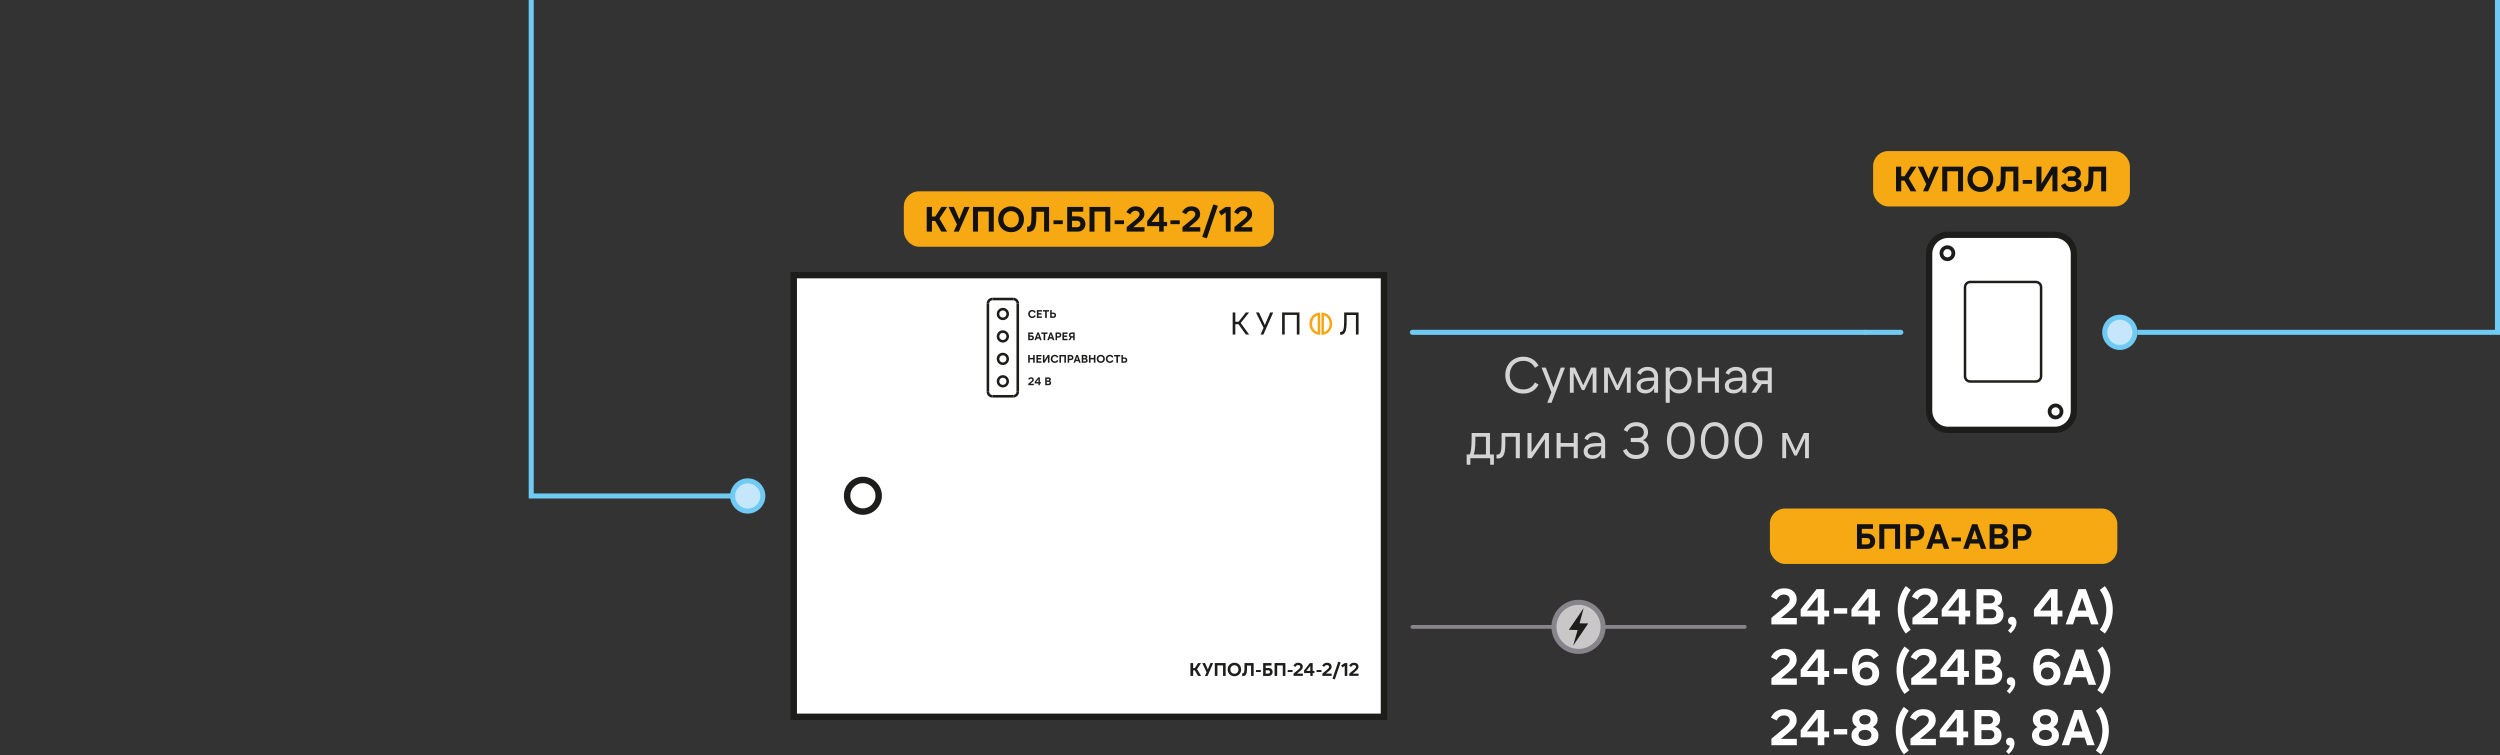 <svg width="993" height="300" viewBox="0 0 993 300" fill="none" xmlns="http://www.w3.org/2000/svg">
<rect x="0" y="0" width="993" height="300" fill="#333333" stroke="none"/>
<path d="M253 197H211V0" stroke="#70CBF4" stroke-width="2"/>
<path d="M253 197H291" stroke="#70CBF4" stroke-width="2"/>
<path d="M303 197C303 200.314 300.314 203 297 203C293.686 203 291 200.314 291 197C291 193.686 293.686 191 297 191C300.314 191 303 193.686 303 197Z" fill="#C5E6FB" stroke="#70CBF4" stroke-width="2" stroke-linecap="round"/>
<rect x="359" y="76" width="147" height="22" rx="6" fill="#F6A912"/>
<path d="M373.132 86.848L376.198 92H373.902L371.424 87.744H370.164V92H368.092V82.2H370.164V86.008H371.48L373.958 82.2H376.198L373.132 86.848ZM381.038 87.086L383.026 82.2H385.126L380.828 92H378.826L380.1 89.144L376.754 82.2H378.91L381.038 87.086ZM386.467 82.2H394.727V92H392.739V84.02H388.455V92H386.467V82.2ZM401.616 92.224C400.86 92.224 400.17 92.098 399.544 91.846C398.919 91.585 398.378 91.225 397.92 90.768C397.463 90.311 397.108 89.769 396.856 89.144C396.604 88.519 396.478 87.837 396.478 87.1C396.478 86.363 396.604 85.681 396.856 85.056C397.108 84.431 397.463 83.889 397.92 83.432C398.378 82.975 398.919 82.62 399.544 82.368C400.17 82.107 400.86 81.976 401.616 81.976C402.363 81.976 403.049 82.107 403.674 82.368C404.3 82.62 404.836 82.975 405.284 83.432C405.742 83.889 406.096 84.431 406.348 85.056C406.6 85.681 406.726 86.363 406.726 87.1C406.726 87.837 406.6 88.519 406.348 89.144C406.096 89.769 405.742 90.311 405.284 90.768C404.836 91.225 404.3 91.585 403.674 91.846C403.049 92.098 402.363 92.224 401.616 92.224ZM401.644 90.348C402.092 90.348 402.498 90.269 402.862 90.11C403.236 89.942 403.558 89.713 403.828 89.424C404.099 89.125 404.309 88.78 404.458 88.388C404.608 87.987 404.682 87.548 404.682 87.072C404.682 86.615 404.608 86.19 404.458 85.798C404.309 85.406 404.099 85.065 403.828 84.776C403.558 84.487 403.236 84.263 402.862 84.104C402.498 83.936 402.092 83.852 401.644 83.852C401.178 83.852 400.753 83.936 400.37 84.104C399.988 84.263 399.656 84.487 399.376 84.776C399.106 85.065 398.896 85.406 398.746 85.798C398.597 86.19 398.522 86.615 398.522 87.072C398.522 87.548 398.597 87.987 398.746 88.388C398.896 88.78 399.106 89.125 399.376 89.424C399.656 89.713 399.988 89.942 400.37 90.11C400.753 90.269 401.178 90.348 401.644 90.348ZM407.974 90.04H408.142C408.45 90.04 408.702 89.975 408.898 89.844C409.094 89.713 409.253 89.485 409.374 89.158C409.495 88.831 409.579 88.393 409.626 87.842C409.673 87.291 409.696 86.596 409.696 85.756V82.2H416.696V92H414.708V84.104H411.628V86.176C411.628 87.324 411.563 88.281 411.432 89.046C411.311 89.811 411.115 90.423 410.844 90.88C410.573 91.328 410.223 91.645 409.794 91.832C409.374 92.019 408.861 92.112 408.254 92.112H407.974V90.04ZM418.435 87.506H422.145V89.018H418.435V87.506ZM423.887 82.2H430.257V84.076H425.819V85.938H427.975C428.451 85.938 428.88 86.013 429.263 86.162C429.655 86.311 429.986 86.521 430.257 86.792C430.537 87.063 430.752 87.385 430.901 87.758C431.05 88.122 431.125 88.523 431.125 88.962C431.125 89.401 431.05 89.807 430.901 90.18C430.752 90.553 430.542 90.875 430.271 91.146C430 91.417 429.674 91.627 429.291 91.776C428.908 91.925 428.484 92 428.017 92H423.887V82.2ZM425.819 87.702V90.236H427.807C428.199 90.236 428.516 90.129 428.759 89.914C429.011 89.69 429.137 89.373 429.137 88.962C429.137 88.561 429.011 88.253 428.759 88.038C428.516 87.814 428.199 87.702 427.807 87.702H425.819ZM432.746 82.2H441.006V92H439.018V84.02H434.734V92H432.746V82.2ZM442.744 87.506H446.454V89.018H442.744V87.506ZM447.524 92V90.194L451.304 87.072C451.752 86.699 452.083 86.353 452.298 86.036C452.512 85.719 452.62 85.397 452.62 85.07C452.62 84.659 452.475 84.333 452.186 84.09C451.896 83.838 451.514 83.712 451.038 83.712C450.571 83.712 450.16 83.833 449.806 84.076C449.451 84.319 449.18 84.664 448.994 85.112L447.384 84.314C447.794 83.53 448.298 82.947 448.896 82.564C449.493 82.172 450.226 81.976 451.094 81.976C451.616 81.976 452.092 82.046 452.522 82.186C452.951 82.326 453.315 82.531 453.614 82.802C453.912 83.063 454.141 83.381 454.3 83.754C454.468 84.127 454.552 84.552 454.552 85.028C454.552 85.308 454.519 85.574 454.454 85.826C454.388 86.078 454.272 86.339 454.104 86.61C453.936 86.871 453.712 87.147 453.432 87.436C453.152 87.725 452.797 88.047 452.368 88.402L450.156 90.236H454.594V92H447.524ZM457.397 88.164H460.407V84.356L457.397 88.164ZM460.407 92V89.816H455.661V87.828L460.099 82.2H462.227V88.164H463.571V89.816H462.227V92H460.407ZM464.892 87.506H468.602V89.018H464.892V87.506ZM469.672 92V90.194L473.452 87.072C473.9 86.699 474.231 86.353 474.446 86.036C474.661 85.719 474.768 85.397 474.768 85.07C474.768 84.659 474.623 84.333 474.334 84.09C474.045 83.838 473.662 83.712 473.186 83.712C472.719 83.712 472.309 83.833 471.954 84.076C471.599 84.319 471.329 84.664 471.142 85.112L469.532 84.314C469.943 83.53 470.447 82.947 471.044 82.564C471.641 82.172 472.374 81.976 473.242 81.976C473.765 81.976 474.241 82.046 474.67 82.186C475.099 82.326 475.463 82.531 475.762 82.802C476.061 83.063 476.289 83.381 476.448 83.754C476.616 84.127 476.7 84.552 476.7 85.028C476.7 85.308 476.667 85.574 476.602 85.826C476.537 86.078 476.42 86.339 476.252 86.61C476.084 86.871 475.86 87.147 475.58 87.436C475.3 87.725 474.945 88.047 474.516 88.402L472.304 90.236H476.742V92H469.672ZM477.529 94.114L481.925 81.192L483.745 81.724L479.349 94.646L477.529 94.114ZM486.875 92V84.37L485.069 85.602L484.145 84.034L486.847 82.2H488.807V92H486.875ZM490.316 92V90.194L494.096 87.072C494.544 86.699 494.876 86.353 495.09 86.036C495.305 85.719 495.412 85.397 495.412 85.07C495.412 84.659 495.268 84.333 494.978 84.09C494.689 83.838 494.306 83.712 493.83 83.712C493.364 83.712 492.953 83.833 492.598 84.076C492.244 84.319 491.973 84.664 491.786 85.112L490.176 84.314C490.587 83.53 491.091 82.947 491.688 82.564C492.286 82.172 493.018 81.976 493.886 81.976C494.409 81.976 494.885 82.046 495.314 82.186C495.744 82.326 496.108 82.531 496.406 82.802C496.705 83.063 496.934 83.381 497.092 83.754C497.26 84.127 497.344 84.552 497.344 85.028C497.344 85.308 497.312 85.574 497.246 85.826C497.181 86.078 497.064 86.339 496.896 86.61C496.728 86.871 496.504 87.147 496.224 87.436C495.944 87.725 495.59 88.047 495.16 88.402L492.948 90.236H497.386V92H490.316Z" fill="#121212"/>
<g clip-path="url(#clip0_511_44883)">
<path d="M549.723 109.281H315.281V284.719H549.723V109.281Z" fill="white"/>
<path d="M496.136 124.111L492.8 128.283L496.157 132.874H494.857L491.91 128.785H490.671V132.874H489.617V124.111H490.671V127.801H491.961L494.857 124.111H496.136Z" fill="#1D1D1B"/>
<path d="M500.065 124.111L502.388 129.123L504.527 124.111H505.724L501.825 132.874H500.699L501.886 130.209L498.867 124.111H500.065Z" fill="#1D1D1B"/>
<path d="M509.252 132.874V124.111H516.15V132.874H515.096V125.085H510.296V132.874H509.242H509.252Z" fill="#1D1D1B"/>
<path d="M532.315 132.966V131.87H532.417C533.451 131.87 533.901 131.121 533.901 127.299V124.111H539.622V132.874H538.568V125.116H534.894V127.709C534.894 131.654 534.198 132.976 532.53 132.976H532.305L532.315 132.966Z" fill="#1D1D1B"/>
<path d="M524.39 124.143C521.923 124.143 520.102 126.008 520.102 128.58C520.102 131.153 521.913 133.018 524.39 133.018V124.143ZM523.387 131.891C522.036 131.481 521.166 130.241 521.166 128.591C521.166 126.94 522.036 125.69 523.387 125.29V131.901V131.891Z" fill="#F6A717"/>
<path d="M524.867 133.018C527.334 133.018 529.155 131.153 529.155 128.58C529.155 126.008 527.344 124.143 524.867 124.143V133.018ZM525.87 125.28C527.221 125.69 528.091 126.93 528.091 128.58C528.091 130.241 527.221 131.481 525.87 131.88V125.27V125.28Z" fill="#F6A717"/>
<path d="M475.466 265.789L477.063 268.474H475.865L474.576 266.251H473.921V268.474H472.836V263.36H473.921V265.349H474.606L475.896 263.36H477.063L475.466 265.789Z" fill="#1D1D1B"/>
<path d="M479.747 265.913L480.78 263.361H481.875L479.634 268.475H478.59L479.255 266.989L477.516 263.361H478.641L479.747 265.913Z" fill="#1D1D1B"/>
<path d="M482.516 263.361H486.824V268.475H485.791V264.304H483.56V268.475H482.526V263.361H482.516Z" fill="#1D1D1B"/>
<path d="M487.633 265.923C487.633 264.386 488.738 263.248 490.314 263.248C491.89 263.248 492.975 264.386 492.975 265.923C492.975 267.46 491.87 268.598 490.314 268.598C488.759 268.598 487.633 267.46 487.633 265.923ZM491.911 265.902C491.911 264.949 491.256 264.222 490.324 264.222C489.393 264.222 488.697 264.949 488.697 265.902C488.697 266.856 489.352 267.614 490.324 267.614C491.297 267.614 491.911 266.886 491.911 265.902Z" fill="#1D1D1B"/>
<path d="M493.406 267.46H493.498C494.133 267.46 494.307 266.968 494.307 265.226V263.371H497.95V268.485H496.917V264.365H495.31V265.452C495.31 267.86 494.808 268.547 493.55 268.547H493.406V267.46Z" fill="#1D1D1B"/>
<path d="M498.867 266.139H500.801V266.928H498.867V266.139Z" fill="#1D1D1B"/>
<path d="M501.719 263.361H505.035V264.345H502.722V265.319H503.847C504.84 265.319 505.485 265.985 505.485 266.897C505.485 267.809 504.84 268.486 503.868 268.486H501.719V263.372V263.361ZM502.722 266.241V267.563H503.755C504.154 267.563 504.451 267.317 504.451 266.897C504.451 266.477 504.154 266.241 503.755 266.241H502.722Z" fill="#1D1D1B"/>
<path d="M506.25 263.361H510.559V268.475H509.525V264.304H507.294V268.475H506.26V263.361H506.25Z" fill="#1D1D1B"/>
<path d="M511.469 266.139H513.403V266.928H511.469V266.139Z" fill="#1D1D1B"/>
<path d="M513.798 268.475V267.533L515.773 265.903C516.244 265.514 516.459 265.196 516.459 264.858C516.459 264.437 516.121 264.15 515.63 264.15C515.139 264.15 514.75 264.417 514.566 264.878L513.727 264.458C514.146 263.648 514.76 263.238 515.661 263.238C516.756 263.238 517.462 263.843 517.462 264.827C517.462 265.411 517.216 265.852 516.326 266.59L515.17 267.543H517.482V268.465H513.798V268.475Z" fill="#1D1D1B"/>
<path d="M520.453 268.475V267.338H517.977V266.303L520.289 263.361H521.395V266.477H522.091V267.338H521.395V268.475H520.443H520.453ZM518.877 266.477H520.443V264.489L518.877 266.477Z" fill="#1D1D1B"/>
<path d="M522.938 266.139H524.872V266.928H522.938V266.139Z" fill="#1D1D1B"/>
<path d="M525.251 268.475V267.533L527.226 265.903C527.697 265.514 527.912 265.196 527.912 264.858C527.912 264.437 527.574 264.15 527.083 264.15C526.592 264.15 526.203 264.417 526.019 264.878L525.18 264.458C525.599 263.648 526.213 263.238 527.114 263.238C528.209 263.238 528.915 263.843 528.915 264.827C528.915 265.411 528.669 265.852 527.779 266.59L526.623 267.543H528.936V268.465H525.251V268.475Z" fill="#1D1D1B"/>
<path d="M529.258 269.582L531.55 262.838L532.502 263.115L530.21 269.858L529.258 269.582Z" fill="#1D1D1B"/>
<path d="M534.126 268.475V264.489L533.184 265.134L532.703 264.314L534.115 263.361H535.139V268.475H534.136H534.126Z" fill="#1D1D1B"/>
<path d="M535.939 268.475V267.533L537.914 265.903C538.385 265.514 538.6 265.196 538.6 264.858C538.6 264.437 538.262 264.15 537.771 264.15C537.279 264.15 536.891 264.417 536.706 264.878L535.867 264.458C536.287 263.648 536.901 263.238 537.801 263.238C538.896 263.238 539.603 263.843 539.603 264.827C539.603 265.411 539.357 265.852 538.467 266.59L537.31 267.543H539.623V268.465H535.939V268.475Z" fill="#1D1D1B"/>
<path d="M408.398 124.716C408.398 123.794 409.053 123.107 410.005 123.107C410.66 123.107 411.172 123.435 411.407 123.989L410.855 124.266C410.711 123.897 410.404 123.692 410.005 123.692C409.442 123.692 409.043 124.112 409.043 124.716C409.043 125.321 409.442 125.741 410.005 125.741C410.404 125.741 410.722 125.536 410.855 125.167L411.407 125.444C411.172 125.998 410.66 126.326 410.005 126.326C409.064 126.326 408.398 125.639 408.398 124.716Z" fill="#1D1D1B"/>
<path d="M411.836 123.18H413.862V123.754H412.46V124.379H413.688V124.953H412.46V125.691H413.862V126.265H411.836V123.18Z" fill="#1D1D1B"/>
<path d="M416.691 123.18V123.754H415.79V126.265H415.135V123.754H414.234V123.18H416.68H416.691Z" fill="#1D1D1B"/>
<path d="M417.133 123.18H417.737V124.153H418.412C419.047 124.153 419.476 124.574 419.476 125.209C419.476 125.844 419.057 126.265 418.412 126.265H417.133V123.18ZM417.747 124.717V125.711H418.371C418.668 125.711 418.862 125.516 418.862 125.209C418.862 124.901 418.668 124.707 418.371 124.707H417.747V124.717Z" fill="#1D1D1B"/>
<path d="M408.398 132.054H410.394V132.648H409.002V133.232H409.678C410.271 133.232 410.67 133.632 410.67 134.185C410.67 134.739 410.282 135.139 409.698 135.139H408.398V132.054ZM409.002 133.775V134.575H409.627C409.872 134.575 410.046 134.431 410.046 134.175C410.046 133.919 409.872 133.775 409.627 133.775H409.002Z" fill="#1D1D1B"/>
<path d="M411.978 132.055H412.633L413.748 135.14H413.093L412.878 134.484H411.742L411.528 135.14H410.883L411.998 132.055H411.978ZM412.295 132.772L411.916 133.92H412.684L412.305 132.772H412.295Z" fill="#1D1D1B"/>
<path d="M416.073 132.055V132.629H415.173V135.14H414.518V132.629H413.617V132.055H416.063H416.073Z" fill="#1D1D1B"/>
<path d="M417.064 132.055H417.719L418.834 135.14H418.179L417.964 134.484H416.828L416.613 135.14H415.969L417.084 132.055H417.064ZM417.381 132.772L417.002 133.92H417.77L417.391 132.772H417.381Z" fill="#1D1D1B"/>
<path d="M419.862 135.129H419.258V132.044H420.496C421.131 132.044 421.56 132.454 421.56 133.069C421.56 133.684 421.131 134.094 420.496 134.094H419.862V135.129ZM419.862 132.608V133.551H420.455C420.742 133.551 420.936 133.356 420.936 133.079C420.936 132.802 420.752 132.608 420.455 132.608H419.862Z" fill="#1D1D1B"/>
<path d="M422.008 132.055H424.034V132.629H422.632V133.254H423.86V133.828H422.632V134.566H424.034V135.14H422.008V132.055Z" fill="#1D1D1B"/>
<path d="M426.859 135.129H426.256V134.094H425.693L425.048 135.129H424.383L425.109 133.992C424.772 133.838 424.557 133.51 424.557 133.08C424.557 132.465 424.987 132.055 425.621 132.055H426.859V135.14V135.129ZM426.256 133.551V132.608H425.662C425.376 132.608 425.181 132.803 425.181 133.08C425.181 133.356 425.365 133.551 425.662 133.551H426.256Z" fill="#1D1D1B"/>
<path d="M408.398 141.001H409.023V142.159H410.363V141.001H410.988V144.086H410.363V142.743H409.023V144.086H408.398V141.001Z" fill="#1D1D1B"/>
<path d="M411.656 141.002H413.683V141.576H412.281V142.201H413.509V142.775H412.281V143.513H413.683V144.087H411.656V141.002Z" fill="#1D1D1B"/>
<path d="M416.23 144.076V141.944L414.92 144.076H414.234V140.991H414.859V143.123L416.169 140.991H416.854V144.076H416.23Z" fill="#1D1D1B"/>
<path d="M417.359 142.539C417.359 141.616 418.014 140.93 418.966 140.93C419.621 140.93 420.133 141.258 420.368 141.811L419.816 142.088C419.672 141.719 419.365 141.514 418.966 141.514C418.403 141.514 418.004 141.934 418.004 142.539C418.004 143.143 418.403 143.564 418.966 143.564C419.365 143.564 419.683 143.359 419.816 142.99L420.368 143.266C420.133 143.82 419.621 144.148 418.966 144.148C418.025 144.148 417.359 143.461 417.359 142.539Z" fill="#1D1D1B"/>
<path d="M420.797 141.002H423.386V144.087H422.762V141.576H421.421V144.087H420.797V141.002Z" fill="#1D1D1B"/>
<path d="M424.682 144.076H424.078V140.991H425.316C425.951 140.991 426.381 141.401 426.381 142.016C426.381 142.631 425.951 143.041 425.316 143.041H424.682V144.076ZM424.682 141.555V142.498H425.276C425.562 142.498 425.757 142.303 425.757 142.026C425.757 141.75 425.572 141.555 425.276 141.555H424.682Z" fill="#1D1D1B"/>
<path d="M427.486 141.002H428.141L429.256 144.087H428.601L428.386 143.431H427.25L427.035 144.087H426.391L427.506 141.002H427.486ZM427.803 141.73L427.424 142.877H428.192L427.813 141.73H427.803Z" fill="#1D1D1B"/>
<path d="M429.656 144.076V140.991H430.956C431.509 140.991 431.898 141.299 431.898 141.791C431.898 142.108 431.744 142.344 431.457 142.457C431.826 142.57 432.02 142.826 432.02 143.205C432.02 143.717 431.642 144.076 431.028 144.076H429.666H429.656ZM430.26 141.534V142.242H430.895C431.109 142.242 431.263 142.098 431.263 141.893C431.263 141.688 431.109 141.545 430.895 141.545H430.26V141.534ZM430.26 142.764V143.543H430.966C431.212 143.543 431.386 143.389 431.386 143.154C431.386 142.918 431.212 142.764 430.966 142.764H430.26Z" fill="#1D1D1B"/>
<path d="M432.523 141.002H433.148V142.16H434.488V141.002H435.113V144.087H434.488V142.744H433.148V144.087H432.523V141.002Z" fill="#1D1D1B"/>
<path d="M435.617 142.539C435.617 141.616 436.282 140.93 437.234 140.93C438.186 140.93 438.841 141.616 438.841 142.539C438.841 143.461 438.176 144.148 437.234 144.148C436.293 144.148 435.617 143.461 435.617 142.539ZM438.196 142.528C438.196 141.955 437.797 141.514 437.244 141.514C436.692 141.514 436.262 141.955 436.262 142.528C436.262 143.102 436.661 143.564 437.244 143.564C437.828 143.564 438.196 143.123 438.196 142.528Z" fill="#1D1D1B"/>
<path d="M439.234 142.539C439.234 141.616 439.889 140.93 440.841 140.93C441.496 140.93 442.008 141.258 442.243 141.811L441.691 142.088C441.547 141.719 441.24 141.514 440.841 141.514C440.278 141.514 439.879 141.934 439.879 142.539C439.879 143.143 440.278 143.564 440.841 143.564C441.24 143.564 441.557 143.359 441.691 142.99L442.243 143.266C442.008 143.82 441.496 144.148 440.841 144.148C439.9 144.148 439.234 143.461 439.234 142.539Z" fill="#1D1D1B"/>
<path d="M444.98 141.002V141.576H444.079V144.087H443.424V141.576H442.523V141.002H444.969H444.98Z" fill="#1D1D1B"/>
<path d="M445.422 141.002H446.026V141.976H446.701C447.336 141.976 447.765 142.396 447.765 143.031C447.765 143.667 447.346 144.087 446.701 144.087H445.422V141.002ZM446.026 142.529V143.523H446.65C446.947 143.523 447.141 143.328 447.141 143.021C447.141 142.713 446.947 142.519 446.65 142.519H446.026V142.529Z" fill="#1D1D1B"/>
<path d="M408.434 152.992V152.428L409.621 151.445C409.897 151.209 410.03 151.014 410.03 150.819C410.03 150.563 409.826 150.389 409.529 150.389C409.232 150.389 408.997 150.553 408.884 150.83L408.383 150.584C408.639 150.092 409.007 149.846 409.549 149.846C410.204 149.846 410.634 150.215 410.634 150.809C410.634 151.158 410.481 151.424 409.949 151.865L409.253 152.439H410.645V152.992H408.424H408.434Z" fill="#1D1D1B"/>
<path d="M412.471 152.992V152.305H410.977V151.68L412.368 149.907H413.034V151.783H413.453V152.305H413.034V152.992H412.46H412.471ZM411.529 151.783H412.471V150.584L411.529 151.783Z" fill="#1D1D1B"/>
<path d="M415.156 152.992V149.907H416.456C417.009 149.907 417.398 150.215 417.398 150.707C417.398 151.024 417.244 151.26 416.957 151.373C417.336 151.486 417.52 151.742 417.52 152.121C417.52 152.633 417.152 152.992 416.528 152.992H415.166H415.156ZM415.76 150.45V151.158H416.395C416.609 151.158 416.763 151.014 416.763 150.809C416.763 150.604 416.609 150.461 416.395 150.461H415.76V150.45ZM415.76 151.67V152.449H416.466C416.712 152.449 416.886 152.295 416.886 152.059C416.886 151.824 416.712 151.67 416.466 151.67H415.76Z" fill="#1D1D1B"/>
<path d="M549.715 109.281H315.273V284.719H549.715V109.281Z" stroke="#1D1D1B" stroke-width="2.559" stroke-miterlimit="10"/>
<path fill-rule="evenodd" clip-rule="evenodd" d="M349.016 196.918C349.016 193.444 346.212 190.636 342.742 190.636C339.283 190.636 336.469 193.444 336.469 196.918C336.469 200.382 339.273 203.201 342.742 203.201C346.201 203.201 349.016 200.393 349.016 196.918Z" stroke="#1D1D1B" stroke-width="2.559" stroke-miterlimit="10"/>
<path d="M402.477 157.399C403.459 157.399 404.257 156.599 404.257 155.615" stroke="#1D1D1B" stroke-width="1.023" stroke-miterlimit="10"/>
<path fill-rule="evenodd" clip-rule="evenodd" d="M400.262 133.632C400.262 132.566 399.402 131.705 398.338 131.705C397.274 131.705 396.414 132.566 396.414 133.632C396.414 134.698 397.274 135.559 398.338 135.559C399.402 135.559 400.262 134.698 400.262 133.632Z" stroke="#1D1D1B" stroke-width="1.023" stroke-miterlimit="10"/>
<path fill-rule="evenodd" clip-rule="evenodd" d="M400.262 124.716C400.262 123.65 399.402 122.789 398.338 122.789C397.274 122.789 396.414 123.65 396.414 124.716C396.414 125.782 397.274 126.643 398.338 126.643C399.402 126.643 400.262 125.782 400.262 124.716Z" stroke="#1D1D1B" stroke-width="1.023" stroke-miterlimit="10"/>
<path fill-rule="evenodd" clip-rule="evenodd" d="M400.262 142.549C400.262 141.483 399.402 140.622 398.338 140.622C397.274 140.622 396.414 141.483 396.414 142.549C396.414 143.615 397.274 144.476 398.338 144.476C399.402 144.476 400.262 143.615 400.262 142.549Z" stroke="#1D1D1B" stroke-width="1.023" stroke-miterlimit="10"/>
<path fill-rule="evenodd" clip-rule="evenodd" d="M400.262 151.455C400.262 150.389 399.402 149.528 398.338 149.528C397.274 149.528 396.414 150.389 396.414 151.455C396.414 152.521 397.274 153.382 398.338 153.382C399.402 153.382 400.262 152.521 400.262 151.455Z" stroke="#1D1D1B" stroke-width="1.023" stroke-miterlimit="10"/>
<path d="M404.258 120.555V155.616" stroke="#1D1D1B" stroke-width="1.023" stroke-miterlimit="10"/>
<path d="M392.398 155.615C392.398 156.087 392.583 156.538 392.92 156.876C393.258 157.214 393.708 157.399 394.179 157.399" stroke="#1D1D1B" stroke-width="1.023" stroke-miterlimit="10"/>
<path d="M402.482 157.398H394.172" stroke="#1D1D1B" stroke-width="1.023" stroke-miterlimit="10"/>
<path d="M394.179 118.771C393.708 118.771 393.258 118.956 392.92 119.294C392.583 119.632 392.398 120.083 392.398 120.555" stroke="#1D1D1B" stroke-width="1.023" stroke-miterlimit="10"/>
<path d="M404.257 120.555C404.257 120.083 404.073 119.632 403.735 119.294C403.398 118.956 402.947 118.771 402.477 118.771" stroke="#1D1D1B" stroke-width="1.023" stroke-miterlimit="10"/>
<path d="M394.18 118.771H402.49" stroke="#1D1D1B" stroke-width="1.023" stroke-miterlimit="10"/>
<path d="M392.398 155.616V120.555" stroke="#1D1D1B" stroke-width="1.023" stroke-miterlimit="10"/>
</g>
<path d="M561 132H741" stroke="#70CBF4" stroke-width="2" stroke-linecap="round"/>
<path d="M605.063 156.32C604.023 156.32 603.063 156.14 602.183 155.78C601.316 155.407 600.563 154.893 599.923 154.24C599.296 153.587 598.803 152.813 598.443 151.92C598.083 151.027 597.903 150.053 597.903 149C597.903 147.947 598.083 146.973 598.443 146.08C598.803 145.187 599.296 144.413 599.923 143.76C600.563 143.107 601.316 142.6 602.183 142.24C603.063 141.867 604.023 141.68 605.063 141.68C606.409 141.68 607.609 141.993 608.663 142.62C609.716 143.233 610.529 144.107 611.103 145.24L609.663 146.1C609.196 145.193 608.576 144.507 607.803 144.04C607.029 143.56 606.123 143.32 605.083 143.32C604.283 143.32 603.549 143.46 602.883 143.74C602.216 144.007 601.643 144.393 601.163 144.9C600.696 145.393 600.329 145.993 600.063 146.7C599.796 147.393 599.663 148.16 599.663 149C599.663 149.84 599.796 150.613 600.063 151.32C600.329 152.013 600.696 152.613 601.163 153.12C601.643 153.613 602.216 154 602.883 154.28C603.549 154.547 604.283 154.68 605.083 154.68C606.123 154.68 607.029 154.447 607.803 153.98C608.576 153.5 609.196 152.807 609.663 151.9L611.103 152.76C610.529 153.893 609.716 154.773 608.663 155.4C607.609 156.013 606.409 156.32 605.063 156.32ZM614.558 160L616.218 155.82L612.298 146H613.978L617.038 153.96L619.938 146H621.618L616.258 160H614.558ZM628.935 153.22H628.775L632.115 146H634.115V156H632.595V147.92L632.695 147.8L629.315 154.94H628.355L624.975 147.8L625.075 147.92V156H623.555V146H625.595L628.935 153.22ZM642.529 153.22H642.369L645.709 146H647.709V156H646.189V147.92L646.289 147.8L642.909 154.94H641.949L638.569 147.8L638.669 147.92V156H637.149V146H639.189L642.529 153.22ZM650.043 153.28C650.043 152.307 650.416 151.54 651.163 150.98C651.923 150.407 653.043 150.087 654.523 150.02L657.303 149.9V151.22L654.683 151.34C653.669 151.393 652.909 151.58 652.403 151.9C651.896 152.207 651.643 152.647 651.643 153.22C651.643 153.727 651.823 154.127 652.183 154.42C652.543 154.7 653.043 154.84 653.683 154.84C654.149 154.84 654.583 154.76 654.983 154.6C655.383 154.427 655.736 154.2 656.043 153.92C656.349 153.64 656.589 153.313 656.763 152.94C656.936 152.567 657.023 152.167 657.023 151.74L657.563 152.12C657.523 152.72 657.403 153.273 657.203 153.78C657.016 154.287 656.749 154.727 656.403 155.1C656.069 155.473 655.656 155.767 655.163 155.98C654.669 156.18 654.109 156.28 653.483 156.28C652.963 156.28 652.489 156.207 652.063 156.06C651.636 155.913 651.269 155.713 650.963 155.46C650.669 155.193 650.443 154.88 650.283 154.52C650.123 154.147 650.043 153.733 650.043 153.28ZM657.023 156V149.76C657.023 148.947 656.789 148.313 656.323 147.86C655.856 147.393 655.216 147.16 654.403 147.16C653.789 147.16 653.243 147.3 652.763 147.58C652.296 147.86 651.923 148.287 651.643 148.86L650.323 148.2C650.669 147.413 651.203 146.807 651.923 146.38C652.643 145.94 653.483 145.72 654.443 145.72C655.056 145.72 655.616 145.813 656.123 146C656.629 146.173 657.063 146.433 657.423 146.78C657.796 147.113 658.083 147.52 658.283 148C658.483 148.467 658.583 148.993 658.583 149.58V156H657.023ZM661.621 160V146H663.221V160H661.621ZM666.961 156.28C666.241 156.28 665.601 156.147 665.041 155.88C664.481 155.613 664.001 155.247 663.601 154.78C663.214 154.3 662.921 153.74 662.721 153.1C662.521 152.46 662.421 151.76 662.421 151C662.421 150.24 662.521 149.54 662.721 148.9C662.921 148.26 663.214 147.707 663.601 147.24C664.001 146.76 664.481 146.387 665.041 146.12C665.601 145.853 666.241 145.72 666.961 145.72C667.681 145.72 668.341 145.853 668.941 146.12C669.554 146.387 670.074 146.76 670.501 147.24C670.941 147.707 671.281 148.26 671.521 148.9C671.774 149.54 671.901 150.24 671.901 151C671.901 151.76 671.774 152.46 671.521 153.1C671.281 153.74 670.941 154.3 670.501 154.78C670.074 155.247 669.554 155.613 668.941 155.88C668.341 156.147 667.681 156.28 666.961 156.28ZM666.741 154.76C667.261 154.76 667.734 154.667 668.161 154.48C668.601 154.293 668.974 154.033 669.281 153.7C669.588 153.353 669.828 152.953 670.001 152.5C670.174 152.033 670.261 151.533 670.261 151C670.261 150.453 670.174 149.953 670.001 149.5C669.828 149.047 669.588 148.653 669.281 148.32C668.974 147.973 668.601 147.707 668.161 147.52C667.734 147.333 667.261 147.24 666.741 147.24C666.221 147.24 665.741 147.333 665.301 147.52C664.874 147.707 664.508 147.973 664.201 148.32C663.894 148.653 663.654 149.047 663.481 149.5C663.308 149.953 663.221 150.453 663.221 151C663.221 151.533 663.308 152.033 663.481 152.5C663.654 152.953 663.894 153.353 664.201 153.7C664.508 154.033 664.874 154.293 665.301 154.48C665.741 154.667 666.221 154.76 666.741 154.76ZM682.756 146V156H681.156V151.44H675.956V156H674.356V146H675.956V149.96H681.156V146H682.756ZM685.101 153.28C685.101 152.307 685.475 151.54 686.221 150.98C686.981 150.407 688.101 150.087 689.581 150.02L692.361 149.9V151.22L689.741 151.34C688.728 151.393 687.968 151.58 687.461 151.9C686.955 152.207 686.701 152.647 686.701 153.22C686.701 153.727 686.881 154.127 687.241 154.42C687.601 154.7 688.101 154.84 688.741 154.84C689.208 154.84 689.641 154.76 690.041 154.6C690.441 154.427 690.795 154.2 691.101 153.92C691.408 153.64 691.648 153.313 691.821 152.94C691.995 152.567 692.081 152.167 692.081 151.74L692.621 152.12C692.581 152.72 692.461 153.273 692.261 153.78C692.075 154.287 691.808 154.727 691.461 155.1C691.128 155.473 690.715 155.767 690.221 155.98C689.728 156.18 689.168 156.28 688.541 156.28C688.021 156.28 687.548 156.207 687.121 156.06C686.695 155.913 686.328 155.713 686.021 155.46C685.728 155.193 685.501 154.88 685.341 154.52C685.181 154.147 685.101 153.733 685.101 153.28ZM692.081 156V149.76C692.081 148.947 691.848 148.313 691.381 147.86C690.915 147.393 690.275 147.16 689.461 147.16C688.848 147.16 688.301 147.3 687.821 147.58C687.355 147.86 686.981 148.287 686.701 148.86L685.381 148.2C685.728 147.413 686.261 146.807 686.981 146.38C687.701 145.94 688.541 145.72 689.501 145.72C690.115 145.72 690.675 145.813 691.181 146C691.688 146.173 692.121 146.433 692.481 146.78C692.855 147.113 693.141 147.52 693.341 148C693.541 148.467 693.641 148.993 693.641 149.58V156H692.081ZM700.26 151.86L697.54 156H695.68L698.46 151.78L700.26 151.86ZM702.16 147.46H699.58C698.94 147.46 698.44 147.633 698.08 147.98C697.72 148.313 697.54 148.747 697.54 149.28C697.54 149.813 697.72 150.247 698.08 150.58C698.44 150.913 698.94 151.08 699.58 151.08H702.16V147.46ZM699.42 146H703.76V156H702.16V152.54H699.42C698.9 152.54 698.426 152.46 698 152.3C697.573 152.14 697.206 151.92 696.9 151.64C696.593 151.347 696.353 151 696.18 150.6C696.02 150.2 695.94 149.76 695.94 149.28C695.94 148.8 696.02 148.36 696.18 147.96C696.353 147.547 696.593 147.2 696.9 146.92C697.206 146.627 697.573 146.4 698 146.24C698.426 146.08 698.9 146 699.42 146ZM582.556 184.6V180.52H583.716C583.849 180.32 583.963 180.06 584.056 179.74C584.163 179.407 584.249 178.98 584.316 178.46C584.396 177.927 584.449 177.28 584.476 176.52C584.516 175.76 584.536 174.847 584.536 173.78V172H591.816V180.52H593.376V184.6H591.896V182H584.036V184.6H582.556ZM585.316 180.52H590.216V173.48H586.016V174.64C586.016 175.44 586.003 176.147 585.976 176.76C585.949 177.373 585.903 177.92 585.836 178.4C585.783 178.867 585.709 179.273 585.616 179.62C585.536 179.953 585.436 180.253 585.316 180.52ZM594.41 182.12V180.56H594.65C594.996 180.56 595.283 180.487 595.51 180.34C595.736 180.18 595.916 179.913 596.05 179.54C596.183 179.167 596.276 178.667 596.33 178.04C596.396 177.413 596.43 176.633 596.43 175.7V172H603.67V182H602.07V173.48H597.91V176.12C597.91 177.24 597.856 178.18 597.75 178.94C597.643 179.7 597.463 180.32 597.21 180.8C596.97 181.267 596.65 181.607 596.25 181.82C595.863 182.02 595.383 182.12 594.81 182.12H594.41ZM608.319 172V179.62L613.599 172H615.239V182H613.639V174.38L608.359 182H606.719V172H608.319ZM626.682 172V182H625.082V177.44H619.882V182H618.282V172H619.882V175.96H625.082V172H626.682ZM629.027 179.28C629.027 178.307 629.4 177.54 630.147 176.98C630.907 176.407 632.027 176.087 633.507 176.02L636.287 175.9V177.22L633.667 177.34C632.654 177.393 631.894 177.58 631.387 177.9C630.88 178.207 630.627 178.647 630.627 179.22C630.627 179.727 630.807 180.127 631.167 180.42C631.527 180.7 632.027 180.84 632.667 180.84C633.134 180.84 633.567 180.76 633.967 180.6C634.367 180.427 634.72 180.2 635.027 179.92C635.334 179.64 635.574 179.313 635.747 178.94C635.92 178.567 636.007 178.167 636.007 177.74L636.547 178.12C636.507 178.72 636.387 179.273 636.187 179.78C636 180.287 635.734 180.727 635.387 181.1C635.054 181.473 634.64 181.767 634.147 181.98C633.654 182.18 633.094 182.28 632.467 182.28C631.947 182.28 631.474 182.207 631.047 182.06C630.62 181.913 630.254 181.713 629.947 181.46C629.654 181.193 629.427 180.88 629.267 180.52C629.107 180.147 629.027 179.733 629.027 179.28ZM636.007 182V175.76C636.007 174.947 635.774 174.313 635.307 173.86C634.84 173.393 634.2 173.16 633.387 173.16C632.774 173.16 632.227 173.3 631.747 173.58C631.28 173.86 630.907 174.287 630.627 174.86L629.307 174.2C629.654 173.413 630.187 172.807 630.907 172.38C631.627 171.94 632.467 171.72 633.427 171.72C634.04 171.72 634.6 171.813 635.107 172C635.614 172.173 636.047 172.433 636.407 172.78C636.78 173.113 637.067 173.52 637.267 174C637.467 174.467 637.567 174.993 637.567 175.58V182H636.007ZM649.841 182.32C648.601 182.32 647.547 182.04 646.681 181.48C645.814 180.92 645.127 180.087 644.621 178.98L646.081 178.24C646.454 179.08 646.947 179.707 647.561 180.12C648.174 180.52 648.921 180.72 649.801 180.72C650.827 180.72 651.647 180.467 652.261 179.96C652.874 179.453 653.181 178.78 653.181 177.94C653.181 177.233 652.954 176.667 652.501 176.24C652.047 175.813 651.421 175.6 650.621 175.6H647.741V173.96H650.561C651.281 173.96 651.854 173.767 652.281 173.38C652.707 172.993 652.921 172.46 652.921 171.78C652.921 171.02 652.641 170.413 652.081 169.96C651.534 169.507 650.801 169.28 649.881 169.28C649.067 169.28 648.367 169.467 647.781 169.84C647.207 170.213 646.747 170.78 646.401 171.54L644.941 170.8C645.447 169.773 646.121 169 646.961 168.48C647.801 167.947 648.794 167.68 649.941 167.68C650.634 167.68 651.267 167.78 651.841 167.98C652.414 168.167 652.901 168.433 653.301 168.78C653.714 169.127 654.034 169.547 654.261 170.04C654.487 170.533 654.601 171.08 654.601 171.68C654.601 172.56 654.361 173.293 653.881 173.88C653.401 174.467 652.741 174.84 651.901 175L651.961 174.64C652.894 174.853 653.607 175.26 654.101 175.86C654.607 176.447 654.861 177.193 654.861 178.1C654.861 178.727 654.734 179.3 654.481 179.82C654.241 180.34 653.901 180.787 653.461 181.16C653.021 181.52 652.494 181.8 651.881 182C651.267 182.213 650.587 182.32 649.841 182.32ZM673.142 175C673.142 176.04 673.022 177.007 672.782 177.9C672.556 178.793 672.209 179.567 671.742 180.22C671.289 180.873 670.716 181.387 670.022 181.76C669.342 182.133 668.549 182.32 667.642 182.32C666.736 182.32 665.936 182.133 665.242 181.76C664.562 181.387 663.989 180.873 663.522 180.22C663.056 179.567 662.702 178.793 662.462 177.9C662.222 177.007 662.102 176.04 662.102 175C662.102 173.96 662.222 172.993 662.462 172.1C662.702 171.207 663.056 170.433 663.522 169.78C663.989 169.127 664.562 168.613 665.242 168.24C665.936 167.867 666.736 167.68 667.642 167.68C668.549 167.68 669.342 167.867 670.022 168.24C670.716 168.613 671.289 169.127 671.742 169.78C672.209 170.433 672.556 171.207 672.782 172.1C673.022 172.993 673.142 173.96 673.142 175ZM663.782 175C663.782 175.773 663.856 176.507 664.002 177.2C664.149 177.893 664.376 178.5 664.682 179.02C665.002 179.54 665.402 179.953 665.882 180.26C666.376 180.567 666.962 180.72 667.642 180.72C668.322 180.72 668.902 180.567 669.382 180.26C669.862 179.953 670.256 179.54 670.562 179.02C670.869 178.5 671.096 177.893 671.242 177.2C671.389 176.507 671.462 175.773 671.462 175C671.462 174.227 671.389 173.493 671.242 172.8C671.096 172.107 670.869 171.5 670.562 170.98C670.256 170.46 669.862 170.047 669.382 169.74C668.902 169.433 668.322 169.28 667.642 169.28C666.962 169.28 666.376 169.433 665.882 169.74C665.402 170.047 665.002 170.46 664.682 170.98C664.376 171.5 664.149 172.107 664.002 172.8C663.856 173.493 663.782 174.227 663.782 175ZM686.58 175C686.58 176.04 686.46 177.007 686.22 177.9C685.993 178.793 685.647 179.567 685.18 180.22C684.727 180.873 684.153 181.387 683.46 181.76C682.78 182.133 681.987 182.32 681.08 182.32C680.173 182.32 679.373 182.133 678.68 181.76C678 181.387 677.427 180.873 676.96 180.22C676.493 179.567 676.14 178.793 675.9 177.9C675.66 177.007 675.54 176.04 675.54 175C675.54 173.96 675.66 172.993 675.9 172.1C676.14 171.207 676.493 170.433 676.96 169.78C677.427 169.127 678 168.613 678.68 168.24C679.373 167.867 680.173 167.68 681.08 167.68C681.987 167.68 682.78 167.867 683.46 168.24C684.153 168.613 684.727 169.127 685.18 169.78C685.647 170.433 685.993 171.207 686.22 172.1C686.46 172.993 686.58 173.96 686.58 175ZM677.22 175C677.22 175.773 677.293 176.507 677.44 177.2C677.587 177.893 677.813 178.5 678.12 179.02C678.44 179.54 678.84 179.953 679.32 180.26C679.813 180.567 680.4 180.72 681.08 180.72C681.76 180.72 682.34 180.567 682.82 180.26C683.3 179.953 683.693 179.54 684 179.02C684.307 178.5 684.533 177.893 684.68 177.2C684.827 176.507 684.9 175.773 684.9 175C684.9 174.227 684.827 173.493 684.68 172.8C684.533 172.107 684.307 171.5 684 170.98C683.693 170.46 683.3 170.047 682.82 169.74C682.34 169.433 681.76 169.28 681.08 169.28C680.4 169.28 679.813 169.433 679.32 169.74C678.84 170.047 678.44 170.46 678.12 170.98C677.813 171.5 677.587 172.107 677.44 172.8C677.293 173.493 677.22 174.227 677.22 175ZM700.017 175C700.017 176.04 699.897 177.007 699.657 177.9C699.431 178.793 699.084 179.567 698.617 180.22C698.164 180.873 697.591 181.387 696.897 181.76C696.217 182.133 695.424 182.32 694.517 182.32C693.611 182.32 692.811 182.133 692.117 181.76C691.437 181.387 690.864 180.873 690.397 180.22C689.931 179.567 689.577 178.793 689.337 177.9C689.097 177.007 688.977 176.04 688.977 175C688.977 173.96 689.097 172.993 689.337 172.1C689.577 171.207 689.931 170.433 690.397 169.78C690.864 169.127 691.437 168.613 692.117 168.24C692.811 167.867 693.611 167.68 694.517 167.68C695.424 167.68 696.217 167.867 696.897 168.24C697.591 168.613 698.164 169.127 698.617 169.78C699.084 170.433 699.431 171.207 699.657 172.1C699.897 172.993 700.017 173.96 700.017 175ZM690.657 175C690.657 175.773 690.731 176.507 690.877 177.2C691.024 177.893 691.251 178.5 691.557 179.02C691.877 179.54 692.277 179.953 692.757 180.26C693.251 180.567 693.837 180.72 694.517 180.72C695.197 180.72 695.777 180.567 696.257 180.26C696.737 179.953 697.131 179.54 697.437 179.02C697.744 178.5 697.971 177.893 698.117 177.2C698.264 176.507 698.337 175.773 698.337 175C698.337 174.227 698.264 173.493 698.117 172.8C697.971 172.107 697.744 171.5 697.437 170.98C697.131 170.46 696.737 170.047 696.257 169.74C695.777 169.433 695.197 169.28 694.517 169.28C693.837 169.28 693.251 169.433 692.757 169.74C692.277 170.047 691.877 170.46 691.557 170.98C691.251 171.5 691.024 172.107 690.877 172.8C690.731 173.493 690.657 174.227 690.657 175ZM713.31 179.22H713.15L716.49 172H718.49V182H716.97V173.92L717.07 173.8L713.69 180.94H712.73L709.35 173.8L709.45 173.92V182H707.93V172H709.97L713.31 179.22Z" fill="#D4D4D4"/>
<rect x="744" y="60" width="102" height="22" rx="6" fill="#F6A912"/>
<path d="M758.132 70.848L761.198 76H758.902L756.424 71.744H755.164V76H753.092V66.2H755.164V70.008H756.48L758.958 66.2H761.198L758.132 70.848ZM766.038 71.086L768.026 66.2H770.126L765.828 76H763.826L765.1 73.144L761.754 66.2H763.91L766.038 71.086ZM771.467 66.2H779.727V76H777.739V68.02H773.455V76H771.467V66.2ZM786.616 76.224C785.86 76.224 785.17 76.098 784.544 75.846C783.919 75.585 783.378 75.225 782.92 74.768C782.463 74.311 782.108 73.769 781.856 73.144C781.604 72.519 781.478 71.837 781.478 71.1C781.478 70.363 781.604 69.681 781.856 69.056C782.108 68.431 782.463 67.889 782.92 67.432C783.378 66.975 783.919 66.62 784.544 66.368C785.17 66.107 785.86 65.976 786.616 65.976C787.363 65.976 788.049 66.107 788.674 66.368C789.3 66.62 789.836 66.975 790.284 67.432C790.742 67.889 791.096 68.431 791.348 69.056C791.6 69.681 791.726 70.363 791.726 71.1C791.726 71.837 791.6 72.519 791.348 73.144C791.096 73.769 790.742 74.311 790.284 74.768C789.836 75.225 789.3 75.585 788.674 75.846C788.049 76.098 787.363 76.224 786.616 76.224ZM786.644 74.348C787.092 74.348 787.498 74.269 787.862 74.11C788.236 73.942 788.558 73.713 788.828 73.424C789.099 73.125 789.309 72.78 789.458 72.388C789.608 71.987 789.682 71.548 789.682 71.072C789.682 70.615 789.608 70.19 789.458 69.798C789.309 69.406 789.099 69.065 788.828 68.776C788.558 68.487 788.236 68.263 787.862 68.104C787.498 67.936 787.092 67.852 786.644 67.852C786.178 67.852 785.753 67.936 785.37 68.104C784.988 68.263 784.656 68.487 784.376 68.776C784.106 69.065 783.896 69.406 783.746 69.798C783.597 70.19 783.522 70.615 783.522 71.072C783.522 71.548 783.597 71.987 783.746 72.388C783.896 72.78 784.106 73.125 784.376 73.424C784.656 73.713 784.988 73.942 785.37 74.11C785.753 74.269 786.178 74.348 786.644 74.348ZM792.974 74.04H793.142C793.45 74.04 793.702 73.975 793.898 73.844C794.094 73.713 794.253 73.485 794.374 73.158C794.495 72.831 794.579 72.393 794.626 71.842C794.673 71.291 794.696 70.596 794.696 69.756V66.2H801.696V76H799.708V68.104H796.628V70.176C796.628 71.324 796.563 72.281 796.432 73.046C796.311 73.811 796.115 74.423 795.844 74.88C795.573 75.328 795.223 75.645 794.794 75.832C794.374 76.019 793.861 76.112 793.254 76.112H792.974V74.04ZM803.435 71.506H807.145V73.018H803.435V71.506ZM815.229 76V69.224L811.071 76H808.887V66.2H810.875V72.976L815.033 66.2H817.217V76H815.229ZM822.789 76.224C821.762 76.224 820.899 76.009 820.199 75.58C819.508 75.151 818.971 74.511 818.589 73.662L820.297 72.752C820.763 73.835 821.594 74.376 822.789 74.376C823.377 74.376 823.848 74.25 824.203 73.998C824.557 73.746 824.735 73.405 824.735 72.976C824.735 72.612 824.599 72.332 824.329 72.136C824.067 71.94 823.685 71.842 823.181 71.842H821.333V70.078H823.153C823.573 70.078 823.904 69.98 824.147 69.784C824.389 69.588 824.511 69.327 824.511 69C824.511 68.617 824.352 68.319 824.035 68.104C823.717 67.88 823.293 67.768 822.761 67.768C821.734 67.768 820.997 68.221 820.549 69.126L818.897 68.23C819.69 66.727 821.001 65.976 822.831 65.976C823.381 65.976 823.881 66.041 824.329 66.172C824.777 66.303 825.159 66.494 825.477 66.746C825.803 66.989 826.055 67.283 826.233 67.628C826.41 67.973 826.499 68.365 826.499 68.804C826.499 69.317 826.373 69.761 826.121 70.134C825.869 70.498 825.514 70.759 825.057 70.918C825.598 71.095 826.013 71.385 826.303 71.786C826.601 72.187 826.751 72.668 826.751 73.228C826.751 73.676 826.653 74.087 826.457 74.46C826.27 74.824 825.999 75.137 825.645 75.398C825.299 75.659 824.884 75.86 824.399 76C823.913 76.149 823.377 76.224 822.789 76.224ZM827.837 74.04H828.005C828.313 74.04 828.565 73.975 828.761 73.844C828.957 73.713 829.116 73.485 829.237 73.158C829.359 72.831 829.443 72.393 829.489 71.842C829.536 71.291 829.559 70.596 829.559 69.756V66.2H836.559V76H834.571V68.104H831.491V70.176C831.491 71.324 831.426 72.281 831.295 73.046C831.174 73.811 830.978 74.423 830.707 74.88C830.437 75.328 830.087 75.645 829.657 75.832C829.237 76.019 828.724 76.112 828.117 76.112H827.837V74.04Z" fill="#121212"/>
<path d="M741 132H755" stroke="#70CBF4" stroke-width="2" stroke-linecap="round"/>
<g clip-path="url(#clip1_511_44883)">
<path d="M816.21 93.266H773.79C769.626 93.266 766.25 96.684 766.25 100.9V163.1C766.25 167.316 769.626 170.734 773.79 170.734H816.21C820.374 170.734 823.75 167.316 823.75 163.1V100.9C823.75 96.684 820.374 93.266 816.21 93.266Z" fill="white"/>
<path d="M816.21 93.266H773.79C769.626 93.266 766.25 96.684 766.25 100.9V163.1C766.25 167.316 769.626 170.734 773.79 170.734H816.21C820.374 170.734 823.75 167.316 823.75 163.1V100.9C823.75 96.684 820.374 93.266 816.21 93.266Z" stroke="#1D1D1B" stroke-width="2.5" stroke-miterlimit="10"/>
<path d="M808.65 112H782.57C781.427 112 780.5 112.938 780.5 114.096V149.433C780.5 150.591 781.427 151.529 782.57 151.529H808.65C809.793 151.529 810.72 150.591 810.72 149.433V114.096C810.72 112.938 809.793 112 808.65 112Z" stroke="#1D1D1B" stroke-miterlimit="10"/>
<path d="M816.464 165.814C817.773 165.814 818.834 164.744 818.834 163.424C818.834 162.104 817.773 161.034 816.464 161.034C815.155 161.034 814.094 162.104 814.094 163.424C814.094 164.744 815.155 165.814 816.464 165.814Z" stroke="#1D1D1B" stroke-width="1.5" stroke-miterlimit="10"/>
<path d="M773.511 102.966C774.82 102.966 775.881 101.896 775.881 100.576C775.881 99.257 774.82 98.186 773.511 98.186C772.202 98.186 771.141 99.257 771.141 100.576C771.141 101.896 772.202 102.966 773.511 102.966Z" stroke="#1D1D1B" stroke-width="1.5" stroke-miterlimit="10"/>
</g>
<path d="M849 132L848 132" stroke="#70CBF4" stroke-width="2"/>
<path d="M836 132C836 128.686 838.686 126 842 126C845.314 126 848 128.686 848 132C848 135.314 845.314 138 842 138C838.686 138 836 135.314 836 132Z" fill="#C5E6FB" stroke="#70CBF4" stroke-width="2" stroke-linecap="round"/>
<path d="M561 249H617" stroke="#878589" stroke-width="1.5" stroke-linecap="round"/>
<g clip-path="url(#clip2_511_44883)">
<path d="M626.993 258.747C632.379 258.747 636.745 254.381 636.745 248.995C636.745 243.61 632.379 239.244 626.993 239.244C621.608 239.244 617.242 243.61 617.242 248.995C617.242 254.381 621.608 258.747 626.993 258.747Z" fill="#CAC7C9" stroke="#878589" stroke-width="2" stroke-miterlimit="10"/>
<path d="M629.051 241.512L623.141 250.158L626.633 250.258L624.832 256.477L630.852 247.631L627.409 247.581L629.051 241.512Z" fill="#1D1D1B"/>
</g>
<path d="M637 249H693" stroke="#878589" stroke-width="1.5" stroke-linecap="round"/>
<rect x="703" y="202" width="138" height="22" rx="6" fill="#F6A912"/>
<path d="M737.592 208.2H743.962V210.076H739.524V211.938H741.68C742.156 211.938 742.585 212.013 742.968 212.162C743.36 212.311 743.691 212.521 743.962 212.792C744.242 213.063 744.457 213.385 744.606 213.758C744.755 214.122 744.83 214.523 744.83 214.962C744.83 215.401 744.755 215.807 744.606 216.18C744.457 216.553 744.247 216.875 743.976 217.146C743.705 217.417 743.379 217.627 742.996 217.776C742.613 217.925 742.189 218 741.722 218H737.592V208.2ZM739.524 213.702V216.236H741.512C741.904 216.236 742.221 216.129 742.464 215.914C742.716 215.69 742.842 215.373 742.842 214.962C742.842 214.561 742.716 214.253 742.464 214.038C742.221 213.814 741.904 213.702 741.512 213.702H739.524ZM746.451 208.2H754.711V218H752.723V210.02H748.439V218H746.451V208.2ZM758.927 212.96H760.831C761.297 212.96 761.666 212.82 761.937 212.54C762.217 212.26 762.357 211.901 762.357 211.462C762.357 211.023 762.217 210.664 761.937 210.384C761.666 210.104 761.297 209.964 760.831 209.964H758.927V212.96ZM756.995 218V208.2H760.943C761.447 208.2 761.904 208.279 762.315 208.438C762.735 208.587 763.094 208.807 763.393 209.096C763.701 209.385 763.934 209.731 764.093 210.132C764.261 210.524 764.345 210.967 764.345 211.462C764.345 211.957 764.261 212.405 764.093 212.806C763.934 213.207 763.701 213.553 763.393 213.842C763.094 214.122 762.735 214.341 762.315 214.5C761.904 214.649 761.447 214.724 760.943 214.724H758.927V218H756.995ZM768.439 214.164H770.875L769.657 210.51L768.439 214.164ZM770.721 208.2L774.263 218H772.163L771.463 215.9H767.851L767.151 218H765.107L768.649 208.2H770.721ZM775.179 213.506H778.889V215.018H775.179V213.506ZM783.109 214.164H785.545L784.327 210.51L783.109 214.164ZM785.391 208.2L788.933 218H786.833L786.133 215.9H782.521L781.821 218H779.777L783.319 208.2H785.391ZM792.215 213.8V216.292H794.469C794.87 216.292 795.192 216.18 795.435 215.956C795.687 215.732 795.813 215.429 795.813 215.046C795.813 214.663 795.687 214.36 795.435 214.136C795.192 213.912 794.87 213.8 794.469 213.8H792.215ZM792.215 212.148H794.231C794.576 212.148 794.861 212.045 795.085 211.84C795.309 211.635 795.421 211.364 795.421 211.028C795.421 210.692 795.309 210.421 795.085 210.216C794.861 210.011 794.576 209.908 794.231 209.908H792.215V212.148ZM790.283 208.2H794.413C794.852 208.2 795.253 208.261 795.617 208.382C795.99 208.494 796.308 208.662 796.569 208.886C796.84 209.11 797.045 209.381 797.185 209.698C797.334 210.006 797.409 210.356 797.409 210.748C797.409 211.252 797.288 211.686 797.045 212.05C796.802 212.414 796.457 212.685 796.009 212.862C796.606 213.039 797.054 213.333 797.353 213.744C797.652 214.145 797.801 214.645 797.801 215.242C797.801 215.653 797.726 216.026 797.577 216.362C797.437 216.698 797.232 216.987 796.961 217.23C796.69 217.473 796.354 217.664 795.953 217.804C795.561 217.935 795.118 218 794.623 218H790.283V208.2ZM801.474 212.96H803.378C803.844 212.96 804.213 212.82 804.484 212.54C804.764 212.26 804.904 211.901 804.904 211.462C804.904 211.023 804.764 210.664 804.484 210.384C804.213 210.104 803.844 209.964 803.378 209.964H801.474V212.96ZM799.542 218V208.2H803.49C803.994 208.2 804.451 208.279 804.862 208.438C805.282 208.587 805.641 208.807 805.94 209.096C806.248 209.385 806.481 209.731 806.64 210.132C806.808 210.524 806.892 210.967 806.892 211.462C806.892 211.957 806.808 212.405 806.64 212.806C806.481 213.207 806.248 213.553 805.94 213.842C805.641 214.122 805.282 214.341 804.862 214.5C804.451 214.649 803.994 214.724 803.49 214.724H801.474V218H799.542Z" fill="#121212"/>
<path d="M703.6 248V245.42L709 240.96C709.64 240.427 710.113 239.933 710.42 239.48C710.727 239.027 710.88 238.567 710.88 238.1C710.88 237.513 710.673 237.047 710.26 236.7C709.847 236.34 709.3 236.16 708.62 236.16C707.953 236.16 707.367 236.333 706.86 236.68C706.353 237.027 705.967 237.52 705.7 238.16L703.4 237.02C703.987 235.9 704.707 235.067 705.56 234.52C706.413 233.96 707.46 233.68 708.7 233.68C709.447 233.68 710.127 233.78 710.74 233.98C711.353 234.18 711.873 234.473 712.3 234.86C712.727 235.233 713.053 235.687 713.28 236.22C713.52 236.753 713.64 237.36 713.64 238.04C713.64 238.44 713.593 238.82 713.5 239.18C713.407 239.54 713.24 239.913 713 240.3C712.76 240.673 712.44 241.067 712.04 241.48C711.64 241.893 711.133 242.353 710.52 242.86L707.36 245.48H713.7V248H703.6ZM717.705 242.52H722.005V237.08L717.705 242.52ZM722.005 248V244.88H715.225V242.04L721.565 234H724.605V242.52H726.525V244.88H724.605V248H722.005ZM728.412 241.58H733.712V243.74H728.412V241.58ZM737.881 242.52H742.181V237.08L737.881 242.52ZM742.181 248V244.88H735.401V242.04L741.741 234H744.781V242.52H746.701V244.88H744.781V248H742.181ZM753.783 242.22C753.783 241.353 753.857 240.493 754.003 239.64C754.163 238.773 754.377 237.933 754.643 237.12C754.923 236.307 755.257 235.54 755.643 234.82C756.043 234.087 756.483 233.413 756.963 232.8L758.943 234.32C758.103 235.44 757.457 236.687 757.003 238.06C756.563 239.42 756.343 240.807 756.343 242.22C756.343 243.633 756.563 245.027 757.003 246.4C757.457 247.76 758.103 249 758.943 250.12L756.963 251.64C756.483 251.027 756.043 250.353 755.643 249.62C755.257 248.9 754.923 248.133 754.643 247.32C754.377 246.507 754.163 245.673 754.003 244.82C753.857 243.953 753.783 243.087 753.783 242.22ZM759.616 248V245.42L765.016 240.96C765.656 240.427 766.129 239.933 766.436 239.48C766.742 239.027 766.896 238.567 766.896 238.1C766.896 237.513 766.689 237.047 766.276 236.7C765.862 236.34 765.316 236.16 764.636 236.16C763.969 236.16 763.382 236.333 762.876 236.68C762.369 237.027 761.982 237.52 761.716 238.16L759.416 237.02C760.002 235.9 760.722 235.067 761.576 234.52C762.429 233.96 763.476 233.68 764.716 233.68C765.462 233.68 766.142 233.78 766.756 233.98C767.369 234.18 767.889 234.473 768.316 234.86C768.742 235.233 769.069 235.687 769.296 236.22C769.536 236.753 769.656 237.36 769.656 238.04C769.656 238.44 769.609 238.82 769.516 239.18C769.422 239.54 769.256 239.913 769.016 240.3C768.776 240.673 768.456 241.067 768.056 241.48C767.656 241.893 767.149 242.353 766.536 242.86L763.376 245.48H769.716V248H759.616ZM773.72 242.52H778.02V237.08L773.72 242.52ZM778.02 248V244.88H771.24V242.04L777.58 234H780.62V242.52H782.54V244.88H780.62V248H778.02ZM787.808 242V245.56H791.028C791.601 245.56 792.061 245.4 792.408 245.08C792.768 244.76 792.948 244.327 792.948 243.78C792.948 243.233 792.768 242.8 792.408 242.48C792.061 242.16 791.601 242 791.028 242H787.808ZM787.808 239.64H790.688C791.181 239.64 791.588 239.493 791.908 239.2C792.228 238.907 792.388 238.52 792.388 238.04C792.388 237.56 792.228 237.173 791.908 236.88C791.588 236.587 791.181 236.44 790.688 236.44H787.808V239.64ZM785.048 234H790.948C791.574 234 792.148 234.087 792.668 234.26C793.201 234.42 793.654 234.66 794.028 234.98C794.414 235.3 794.708 235.687 794.908 236.14C795.121 236.58 795.228 237.08 795.228 237.64C795.228 238.36 795.054 238.98 794.708 239.5C794.361 240.02 793.868 240.407 793.228 240.66C794.081 240.913 794.721 241.333 795.148 241.92C795.574 242.493 795.788 243.207 795.788 244.06C795.788 244.647 795.681 245.18 795.468 245.66C795.268 246.14 794.974 246.553 794.588 246.9C794.201 247.247 793.721 247.52 793.148 247.72C792.588 247.907 791.954 248 791.248 248H785.048V234ZM797.574 246.56C797.574 246.107 797.721 245.733 798.014 245.44C798.321 245.147 798.708 245 799.174 245C799.708 245 800.134 245.207 800.454 245.62C800.774 246.02 800.934 246.56 800.934 247.24C800.934 248.68 800.181 250.113 798.674 251.54L797.574 250.48C798.014 250.04 798.354 249.64 798.594 249.28C798.848 248.933 799.041 248.56 799.174 248.16C798.708 248.16 798.321 248.013 798.014 247.72C797.721 247.413 797.574 247.027 797.574 246.56ZM810.361 242.52H814.661V237.08L810.361 242.52ZM814.661 248V244.88H807.881V242.04L814.221 234H817.261V242.52H819.181V244.88H817.261V248H814.661ZM825.248 242.52H828.728L826.988 237.3L825.248 242.52ZM828.508 234L833.568 248H830.568L829.568 245H824.408L823.408 248H820.488L825.548 234H828.508ZM839.197 242.22C839.197 243.087 839.124 243.953 838.977 244.82C838.83 245.673 838.617 246.507 838.337 247.32C838.07 248.133 837.744 248.9 837.357 249.62C836.97 250.353 836.537 251.027 836.057 251.64L834.037 250.12C834.877 248.987 835.517 247.747 835.957 246.4C836.41 245.04 836.637 243.647 836.637 242.22C836.637 240.807 836.41 239.42 835.957 238.06C835.517 236.687 834.877 235.44 834.037 234.32L836.057 232.8C836.537 233.413 836.97 234.087 837.357 234.82C837.744 235.54 838.07 236.307 838.337 237.12C838.617 237.933 838.83 238.773 838.977 239.64C839.124 240.493 839.197 241.353 839.197 242.22ZM703.6 272V269.42L709 264.96C709.64 264.427 710.113 263.933 710.42 263.48C710.727 263.027 710.88 262.567 710.88 262.1C710.88 261.513 710.673 261.047 710.26 260.7C709.847 260.34 709.3 260.16 708.62 260.16C707.953 260.16 707.367 260.333 706.86 260.68C706.353 261.027 705.967 261.52 705.7 262.16L703.4 261.02C703.987 259.9 704.707 259.067 705.56 258.52C706.413 257.96 707.46 257.68 708.7 257.68C709.447 257.68 710.127 257.78 710.74 257.98C711.353 258.18 711.873 258.473 712.3 258.86C712.727 259.233 713.053 259.687 713.28 260.22C713.52 260.753 713.64 261.36 713.64 262.04C713.64 262.44 713.593 262.82 713.5 263.18C713.407 263.54 713.24 263.913 713 264.3C712.76 264.673 712.44 265.067 712.04 265.48C711.64 265.893 711.133 266.353 710.52 266.86L707.36 269.48H713.7V272H703.6ZM717.705 266.52H722.005V261.08L717.705 266.52ZM722.005 272V268.88H715.225V266.04L721.565 258H724.605V266.52H726.525V268.88H724.605V272H722.005ZM728.412 265.58H733.712V267.74H728.412V265.58ZM741.201 269.84C741.921 269.84 742.514 269.633 742.981 269.22C743.461 268.793 743.701 268.207 743.701 267.46C743.701 266.727 743.461 266.153 742.981 265.74C742.514 265.313 741.921 265.1 741.201 265.1C740.841 265.1 740.507 265.153 740.201 265.26C739.894 265.367 739.627 265.52 739.401 265.72C739.174 265.92 738.994 266.167 738.861 266.46C738.741 266.753 738.681 267.08 738.681 267.44C738.681 268.187 738.921 268.773 739.401 269.2C739.881 269.627 740.481 269.84 741.201 269.84ZM741.201 272.32C740.334 272.32 739.554 272.167 738.861 271.86C738.167 271.553 737.581 271.093 737.101 270.48C736.621 269.867 736.247 269.107 735.981 268.2C735.727 267.28 735.601 266.213 735.601 265C735.601 262.68 736.107 260.88 737.121 259.6C738.134 258.32 739.587 257.68 741.481 257.68C742.561 257.68 743.501 257.9 744.301 258.34C745.101 258.78 745.754 259.453 746.261 260.36L744.141 261.8C743.901 261.267 743.547 260.86 743.081 260.58C742.627 260.3 742.087 260.16 741.461 260.16C740.834 260.16 740.307 260.28 739.881 260.52C739.467 260.76 739.127 261.08 738.861 261.48C738.607 261.88 738.427 262.34 738.321 262.86C738.214 263.367 738.161 263.893 738.161 264.44C738.561 263.907 739.067 263.507 739.681 263.24C740.294 262.96 740.981 262.82 741.741 262.82C742.434 262.82 743.067 262.933 743.641 263.16C744.214 263.387 744.707 263.707 745.121 264.12C745.534 264.52 745.854 265.007 746.081 265.58C746.307 266.153 746.421 266.78 746.421 267.46C746.421 268.18 746.287 268.84 746.021 269.44C745.767 270.04 745.407 270.553 744.941 270.98C744.487 271.407 743.941 271.74 743.301 271.98C742.661 272.207 741.961 272.32 741.201 272.32ZM753.295 266.22C753.295 265.353 753.368 264.493 753.515 263.64C753.675 262.773 753.888 261.933 754.155 261.12C754.435 260.307 754.768 259.54 755.155 258.82C755.555 258.087 755.995 257.413 756.475 256.8L758.455 258.32C757.615 259.44 756.968 260.687 756.515 262.06C756.075 263.42 755.855 264.807 755.855 266.22C755.855 267.633 756.075 269.027 756.515 270.4C756.968 271.76 757.615 273 758.455 274.12L756.475 275.64C755.995 275.027 755.555 274.353 755.155 273.62C754.768 272.9 754.435 272.133 754.155 271.32C753.888 270.507 753.675 269.673 753.515 268.82C753.368 267.953 753.295 267.087 753.295 266.22ZM759.127 272V269.42L764.527 264.96C765.167 264.427 765.641 263.933 765.947 263.48C766.254 263.027 766.407 262.567 766.407 262.1C766.407 261.513 766.201 261.047 765.787 260.7C765.374 260.34 764.827 260.16 764.147 260.16C763.481 260.16 762.894 260.333 762.387 260.68C761.881 261.027 761.494 261.52 761.227 262.16L758.927 261.02C759.514 259.9 760.234 259.067 761.087 258.52C761.941 257.96 762.987 257.68 764.227 257.68C764.974 257.68 765.654 257.78 766.267 257.98C766.881 258.18 767.401 258.473 767.827 258.86C768.254 259.233 768.581 259.687 768.807 260.22C769.047 260.753 769.167 261.36 769.167 262.04C769.167 262.44 769.121 262.82 769.027 263.18C768.934 263.54 768.767 263.913 768.527 264.3C768.287 264.673 767.967 265.067 767.567 265.48C767.167 265.893 766.661 266.353 766.047 266.86L762.887 269.48H769.227V272H759.127ZM773.232 266.52H777.532V261.08L773.232 266.52ZM777.532 272V268.88H770.752V266.04L777.092 258H780.132V266.52H782.052V268.88H780.132V272H777.532ZM787.32 266V269.56H790.54C791.113 269.56 791.573 269.4 791.92 269.08C792.28 268.76 792.46 268.327 792.46 267.78C792.46 267.233 792.28 266.8 791.92 266.48C791.573 266.16 791.113 266 790.54 266H787.32ZM787.32 263.64H790.2C790.693 263.64 791.1 263.493 791.42 263.2C791.74 262.907 791.9 262.52 791.9 262.04C791.9 261.56 791.74 261.173 791.42 260.88C791.1 260.587 790.693 260.44 790.2 260.44H787.32V263.64ZM784.56 258H790.46C791.086 258 791.66 258.087 792.18 258.26C792.713 258.42 793.166 258.66 793.54 258.98C793.926 259.3 794.22 259.687 794.42 260.14C794.633 260.58 794.74 261.08 794.74 261.64C794.74 262.36 794.566 262.98 794.22 263.5C793.873 264.02 793.38 264.407 792.74 264.66C793.593 264.913 794.233 265.333 794.66 265.92C795.086 266.493 795.3 267.207 795.3 268.06C795.3 268.647 795.193 269.18 794.98 269.66C794.78 270.14 794.486 270.553 794.1 270.9C793.713 271.247 793.233 271.52 792.66 271.72C792.1 271.907 791.466 272 790.76 272H784.56V258ZM797.086 270.56C797.086 270.107 797.233 269.733 797.526 269.44C797.833 269.147 798.219 269 798.686 269C799.219 269 799.646 269.207 799.966 269.62C800.286 270.02 800.446 270.56 800.446 271.24C800.446 272.68 799.693 274.113 798.186 275.54L797.086 274.48C797.526 274.04 797.866 273.64 798.106 273.28C798.359 272.933 798.553 272.56 798.686 272.16C798.219 272.16 797.833 272.013 797.526 271.72C797.233 271.413 797.086 271.027 797.086 270.56ZM813.193 269.84C813.913 269.84 814.506 269.633 814.973 269.22C815.453 268.793 815.693 268.207 815.693 267.46C815.693 266.727 815.453 266.153 814.973 265.74C814.506 265.313 813.913 265.1 813.193 265.1C812.833 265.1 812.499 265.153 812.193 265.26C811.886 265.367 811.619 265.52 811.393 265.72C811.166 265.92 810.986 266.167 810.853 266.46C810.733 266.753 810.673 267.08 810.673 267.44C810.673 268.187 810.913 268.773 811.393 269.2C811.873 269.627 812.473 269.84 813.193 269.84ZM813.193 272.32C812.326 272.32 811.546 272.167 810.853 271.86C810.159 271.553 809.573 271.093 809.093 270.48C808.613 269.867 808.239 269.107 807.973 268.2C807.719 267.28 807.593 266.213 807.593 265C807.593 262.68 808.099 260.88 809.113 259.6C810.126 258.32 811.579 257.68 813.473 257.68C814.553 257.68 815.493 257.9 816.293 258.34C817.093 258.78 817.746 259.453 818.253 260.36L816.133 261.8C815.893 261.267 815.539 260.86 815.073 260.58C814.619 260.3 814.079 260.16 813.453 260.16C812.826 260.16 812.299 260.28 811.873 260.52C811.459 260.76 811.119 261.08 810.853 261.48C810.599 261.88 810.419 262.34 810.313 262.86C810.206 263.367 810.153 263.893 810.153 264.44C810.553 263.907 811.059 263.507 811.673 263.24C812.286 262.96 812.973 262.82 813.733 262.82C814.426 262.82 815.059 262.933 815.633 263.16C816.206 263.387 816.699 263.707 817.113 264.12C817.526 264.52 817.846 265.007 818.073 265.58C818.299 266.153 818.413 266.78 818.413 267.46C818.413 268.18 818.279 268.84 818.013 269.44C817.759 270.04 817.399 270.553 816.933 270.98C816.479 271.407 815.933 271.74 815.293 271.98C814.653 272.207 813.953 272.32 813.193 272.32ZM824.272 266.52H827.752L826.012 261.3L824.272 266.52ZM827.532 258L832.592 272H829.592L828.592 269H823.432L822.432 272H819.512L824.572 258H827.532ZM838.22 266.22C838.22 267.087 838.147 267.953 838 268.82C837.854 269.673 837.64 270.507 837.36 271.32C837.094 272.133 836.767 272.9 836.38 273.62C835.994 274.353 835.56 275.027 835.08 275.64L833.06 274.12C833.9 272.987 834.54 271.747 834.98 270.4C835.434 269.04 835.66 267.647 835.66 266.22C835.66 264.807 835.434 263.42 834.98 262.06C834.54 260.687 833.9 259.44 833.06 258.32L835.08 256.8C835.56 257.413 835.994 258.087 836.38 258.82C836.767 259.54 837.094 260.307 837.36 261.12C837.64 261.933 837.854 262.773 838 263.64C838.147 264.493 838.22 265.353 838.22 266.22ZM703.6 296V293.42L709 288.96C709.64 288.427 710.113 287.933 710.42 287.48C710.727 287.027 710.88 286.567 710.88 286.1C710.88 285.513 710.673 285.047 710.26 284.7C709.847 284.34 709.3 284.16 708.62 284.16C707.953 284.16 707.367 284.333 706.86 284.68C706.353 285.027 705.967 285.52 705.7 286.16L703.4 285.02C703.987 283.9 704.707 283.067 705.56 282.52C706.413 281.96 707.46 281.68 708.7 281.68C709.447 281.68 710.127 281.78 710.74 281.98C711.353 282.18 711.873 282.473 712.3 282.86C712.727 283.233 713.053 283.687 713.28 284.22C713.52 284.753 713.64 285.36 713.64 286.04C713.64 286.44 713.593 286.82 713.5 287.18C713.407 287.54 713.24 287.913 713 288.3C712.76 288.673 712.44 289.067 712.04 289.48C711.64 289.893 711.133 290.353 710.52 290.86L707.36 293.48H713.7V296H703.6ZM717.705 290.52H722.005V285.08L717.705 290.52ZM722.005 296V292.88H715.225V290.04L721.565 282H724.605V290.52H726.525V292.88H724.605V296H722.005ZM728.412 289.58H733.712V291.74H728.412V289.58ZM740.761 293.92C741.561 293.92 742.187 293.74 742.641 293.38C743.094 293.02 743.321 292.533 743.321 291.92C743.321 291.307 743.094 290.82 742.641 290.46C742.187 290.1 741.561 289.92 740.761 289.92C739.961 289.92 739.334 290.1 738.881 290.46C738.427 290.82 738.201 291.307 738.201 291.92C738.201 292.533 738.427 293.02 738.881 293.38C739.334 293.74 739.961 293.92 740.761 293.92ZM740.761 287.76C741.454 287.76 741.994 287.593 742.381 287.26C742.781 286.913 742.981 286.46 742.981 285.9C742.981 285.34 742.781 284.893 742.381 284.56C741.994 284.213 741.454 284.04 740.761 284.04C740.067 284.04 739.521 284.213 739.121 284.56C738.734 284.893 738.541 285.34 738.541 285.9C738.541 286.46 738.734 286.913 739.121 287.26C739.521 287.593 740.067 287.76 740.761 287.76ZM740.761 296.32C739.974 296.32 739.254 296.22 738.601 296.02C737.947 295.82 737.381 295.54 736.901 295.18C736.434 294.82 736.067 294.387 735.801 293.88C735.534 293.36 735.401 292.78 735.401 292.14C735.401 291.34 735.601 290.66 736.001 290.1C736.401 289.527 736.954 289.087 737.661 288.78C737.021 288.447 736.541 288.02 736.221 287.5C735.901 286.967 735.741 286.36 735.741 285.68C735.741 285.08 735.861 284.54 736.101 284.06C736.354 283.567 736.701 283.147 737.141 282.8C737.581 282.44 738.107 282.167 738.721 281.98C739.347 281.78 740.027 281.68 740.761 281.68C741.507 281.68 742.187 281.78 742.801 281.98C743.414 282.167 743.941 282.44 744.381 282.8C744.821 283.147 745.161 283.567 745.401 284.06C745.654 284.54 745.781 285.08 745.781 285.68C745.781 286.36 745.621 286.967 745.301 287.5C744.981 288.02 744.501 288.447 743.861 288.78C744.567 289.087 745.121 289.527 745.521 290.1C745.921 290.66 746.121 291.34 746.121 292.14C746.121 292.78 745.987 293.36 745.721 293.88C745.454 294.387 745.081 294.82 744.601 295.18C744.134 295.54 743.574 295.82 742.921 296.02C742.267 296.22 741.547 296.32 740.761 296.32ZM753.002 290.22C753.002 289.353 753.075 288.493 753.222 287.64C753.382 286.773 753.595 285.933 753.862 285.12C754.142 284.307 754.475 283.54 754.862 282.82C755.262 282.087 755.702 281.413 756.182 280.8L758.162 282.32C757.322 283.44 756.675 284.687 756.222 286.06C755.782 287.42 755.562 288.807 755.562 290.22C755.562 291.633 755.782 293.027 756.222 294.4C756.675 295.76 757.322 297 758.162 298.12L756.182 299.64C755.702 299.027 755.262 298.353 754.862 297.62C754.475 296.9 754.142 296.133 753.862 295.32C753.595 294.507 753.382 293.673 753.222 292.82C753.075 291.953 753.002 291.087 753.002 290.22ZM758.834 296V293.42L764.234 288.96C764.874 288.427 765.348 287.933 765.654 287.48C765.961 287.027 766.114 286.567 766.114 286.1C766.114 285.513 765.908 285.047 765.494 284.7C765.081 284.34 764.534 284.16 763.854 284.16C763.188 284.16 762.601 284.333 762.094 284.68C761.588 285.027 761.201 285.52 760.934 286.16L758.634 285.02C759.221 283.9 759.941 283.067 760.794 282.52C761.648 281.96 762.694 281.68 763.934 281.68C764.681 281.68 765.361 281.78 765.974 281.98C766.588 282.18 767.108 282.473 767.534 282.86C767.961 283.233 768.288 283.687 768.514 284.22C768.754 284.753 768.874 285.36 768.874 286.04C768.874 286.44 768.828 286.82 768.734 287.18C768.641 287.54 768.474 287.913 768.234 288.3C767.994 288.673 767.674 289.067 767.274 289.48C766.874 289.893 766.368 290.353 765.754 290.86L762.594 293.48H768.934V296H758.834ZM772.939 290.52H777.239V285.08L772.939 290.52ZM777.239 296V292.88H770.459V290.04L776.799 282H779.839V290.52H781.759V292.88H779.839V296H777.239ZM787.027 290V293.56H790.247C790.82 293.56 791.28 293.4 791.627 293.08C791.987 292.76 792.167 292.327 792.167 291.78C792.167 291.233 791.987 290.8 791.627 290.48C791.28 290.16 790.82 290 790.247 290H787.027ZM787.027 287.64H789.907C790.4 287.64 790.807 287.493 791.127 287.2C791.447 286.907 791.607 286.52 791.607 286.04C791.607 285.56 791.447 285.173 791.127 284.88C790.807 284.587 790.4 284.44 789.907 284.44H787.027V287.64ZM784.267 282H790.167C790.793 282 791.367 282.087 791.887 282.26C792.42 282.42 792.873 282.66 793.247 282.98C793.633 283.3 793.927 283.687 794.127 284.14C794.34 284.58 794.447 285.08 794.447 285.64C794.447 286.36 794.273 286.98 793.927 287.5C793.58 288.02 793.087 288.407 792.447 288.66C793.3 288.913 793.94 289.333 794.367 289.92C794.793 290.493 795.007 291.207 795.007 292.06C795.007 292.647 794.9 293.18 794.687 293.66C794.487 294.14 794.193 294.553 793.807 294.9C793.42 295.247 792.94 295.52 792.367 295.72C791.807 295.907 791.173 296 790.467 296H784.267V282ZM796.793 294.56C796.793 294.107 796.94 293.733 797.233 293.44C797.54 293.147 797.926 293 798.393 293C798.926 293 799.353 293.207 799.673 293.62C799.993 294.02 800.153 294.56 800.153 295.24C800.153 296.68 799.4 298.113 797.893 299.54L796.793 298.48C797.233 298.04 797.573 297.64 797.813 297.28C798.066 296.933 798.26 296.56 798.393 296.16C797.926 296.16 797.54 296.013 797.233 295.72C796.94 295.413 796.793 295.027 796.793 294.56ZM812.46 293.92C813.26 293.92 813.887 293.74 814.34 293.38C814.793 293.02 815.02 292.533 815.02 291.92C815.02 291.307 814.793 290.82 814.34 290.46C813.887 290.1 813.26 289.92 812.46 289.92C811.66 289.92 811.033 290.1 810.58 290.46C810.127 290.82 809.9 291.307 809.9 291.92C809.9 292.533 810.127 293.02 810.58 293.38C811.033 293.74 811.66 293.92 812.46 293.92ZM812.46 287.76C813.153 287.76 813.693 287.593 814.08 287.26C814.48 286.913 814.68 286.46 814.68 285.9C814.68 285.34 814.48 284.893 814.08 284.56C813.693 284.213 813.153 284.04 812.46 284.04C811.767 284.04 811.22 284.213 810.82 284.56C810.433 284.893 810.24 285.34 810.24 285.9C810.24 286.46 810.433 286.913 810.82 287.26C811.22 287.593 811.767 287.76 812.46 287.76ZM812.46 296.32C811.673 296.32 810.953 296.22 810.3 296.02C809.647 295.82 809.08 295.54 808.6 295.18C808.133 294.82 807.767 294.387 807.5 293.88C807.233 293.36 807.1 292.78 807.1 292.14C807.1 291.34 807.3 290.66 807.7 290.1C808.1 289.527 808.653 289.087 809.36 288.78C808.72 288.447 808.24 288.02 807.92 287.5C807.6 286.967 807.44 286.36 807.44 285.68C807.44 285.08 807.56 284.54 807.8 284.06C808.053 283.567 808.4 283.147 808.84 282.8C809.28 282.44 809.807 282.167 810.42 281.98C811.047 281.78 811.727 281.68 812.46 281.68C813.207 281.68 813.887 281.78 814.5 281.98C815.113 282.167 815.64 282.44 816.08 282.8C816.52 283.147 816.86 283.567 817.1 284.06C817.353 284.54 817.48 285.08 817.48 285.68C817.48 286.36 817.32 286.967 817 287.5C816.68 288.02 816.2 288.447 815.56 288.78C816.267 289.087 816.82 289.527 817.22 290.1C817.62 290.66 817.82 291.34 817.82 292.14C817.82 292.78 817.687 293.36 817.42 293.88C817.153 294.387 816.78 294.82 816.3 295.18C815.833 295.54 815.273 295.82 814.62 296.02C813.967 296.22 813.247 296.32 812.46 296.32ZM823.686 290.52H827.166L825.426 285.3L823.686 290.52ZM826.946 282L832.006 296H829.006L828.006 293H822.846L821.846 296H818.926L823.986 282H826.946ZM837.635 290.22C837.635 291.087 837.561 291.953 837.415 292.82C837.268 293.673 837.055 294.507 836.775 295.32C836.508 296.133 836.181 296.9 835.795 297.62C835.408 298.353 834.975 299.027 834.495 299.64L832.475 298.12C833.315 296.987 833.955 295.747 834.395 294.4C834.848 293.04 835.075 291.647 835.075 290.22C835.075 288.807 834.848 287.42 834.395 286.06C833.955 284.687 833.315 283.44 832.475 282.32L834.495 280.8C834.975 281.413 835.408 282.087 835.795 282.82C836.181 283.54 836.508 284.307 836.775 285.12C837.055 285.933 837.268 286.773 837.415 287.64C837.561 288.493 837.635 289.353 837.635 290.22Z" fill="white"/>
<path d="M849 132H992V0" stroke="#70CBF4" stroke-width="2"/>
<defs>
<clipPath id="clip0_511_44883">
<rect width="237" height="178" fill="white" transform="translate(314 108)"/>
</clipPath>
<clipPath id="clip1_511_44883">
<rect width="60" height="80" fill="white" transform="translate(765 92)"/>
</clipPath>
<clipPath id="clip2_511_44883">
<rect width="22" height="22" fill="white" transform="translate(616 238)"/>
</clipPath>
</defs>
</svg>
